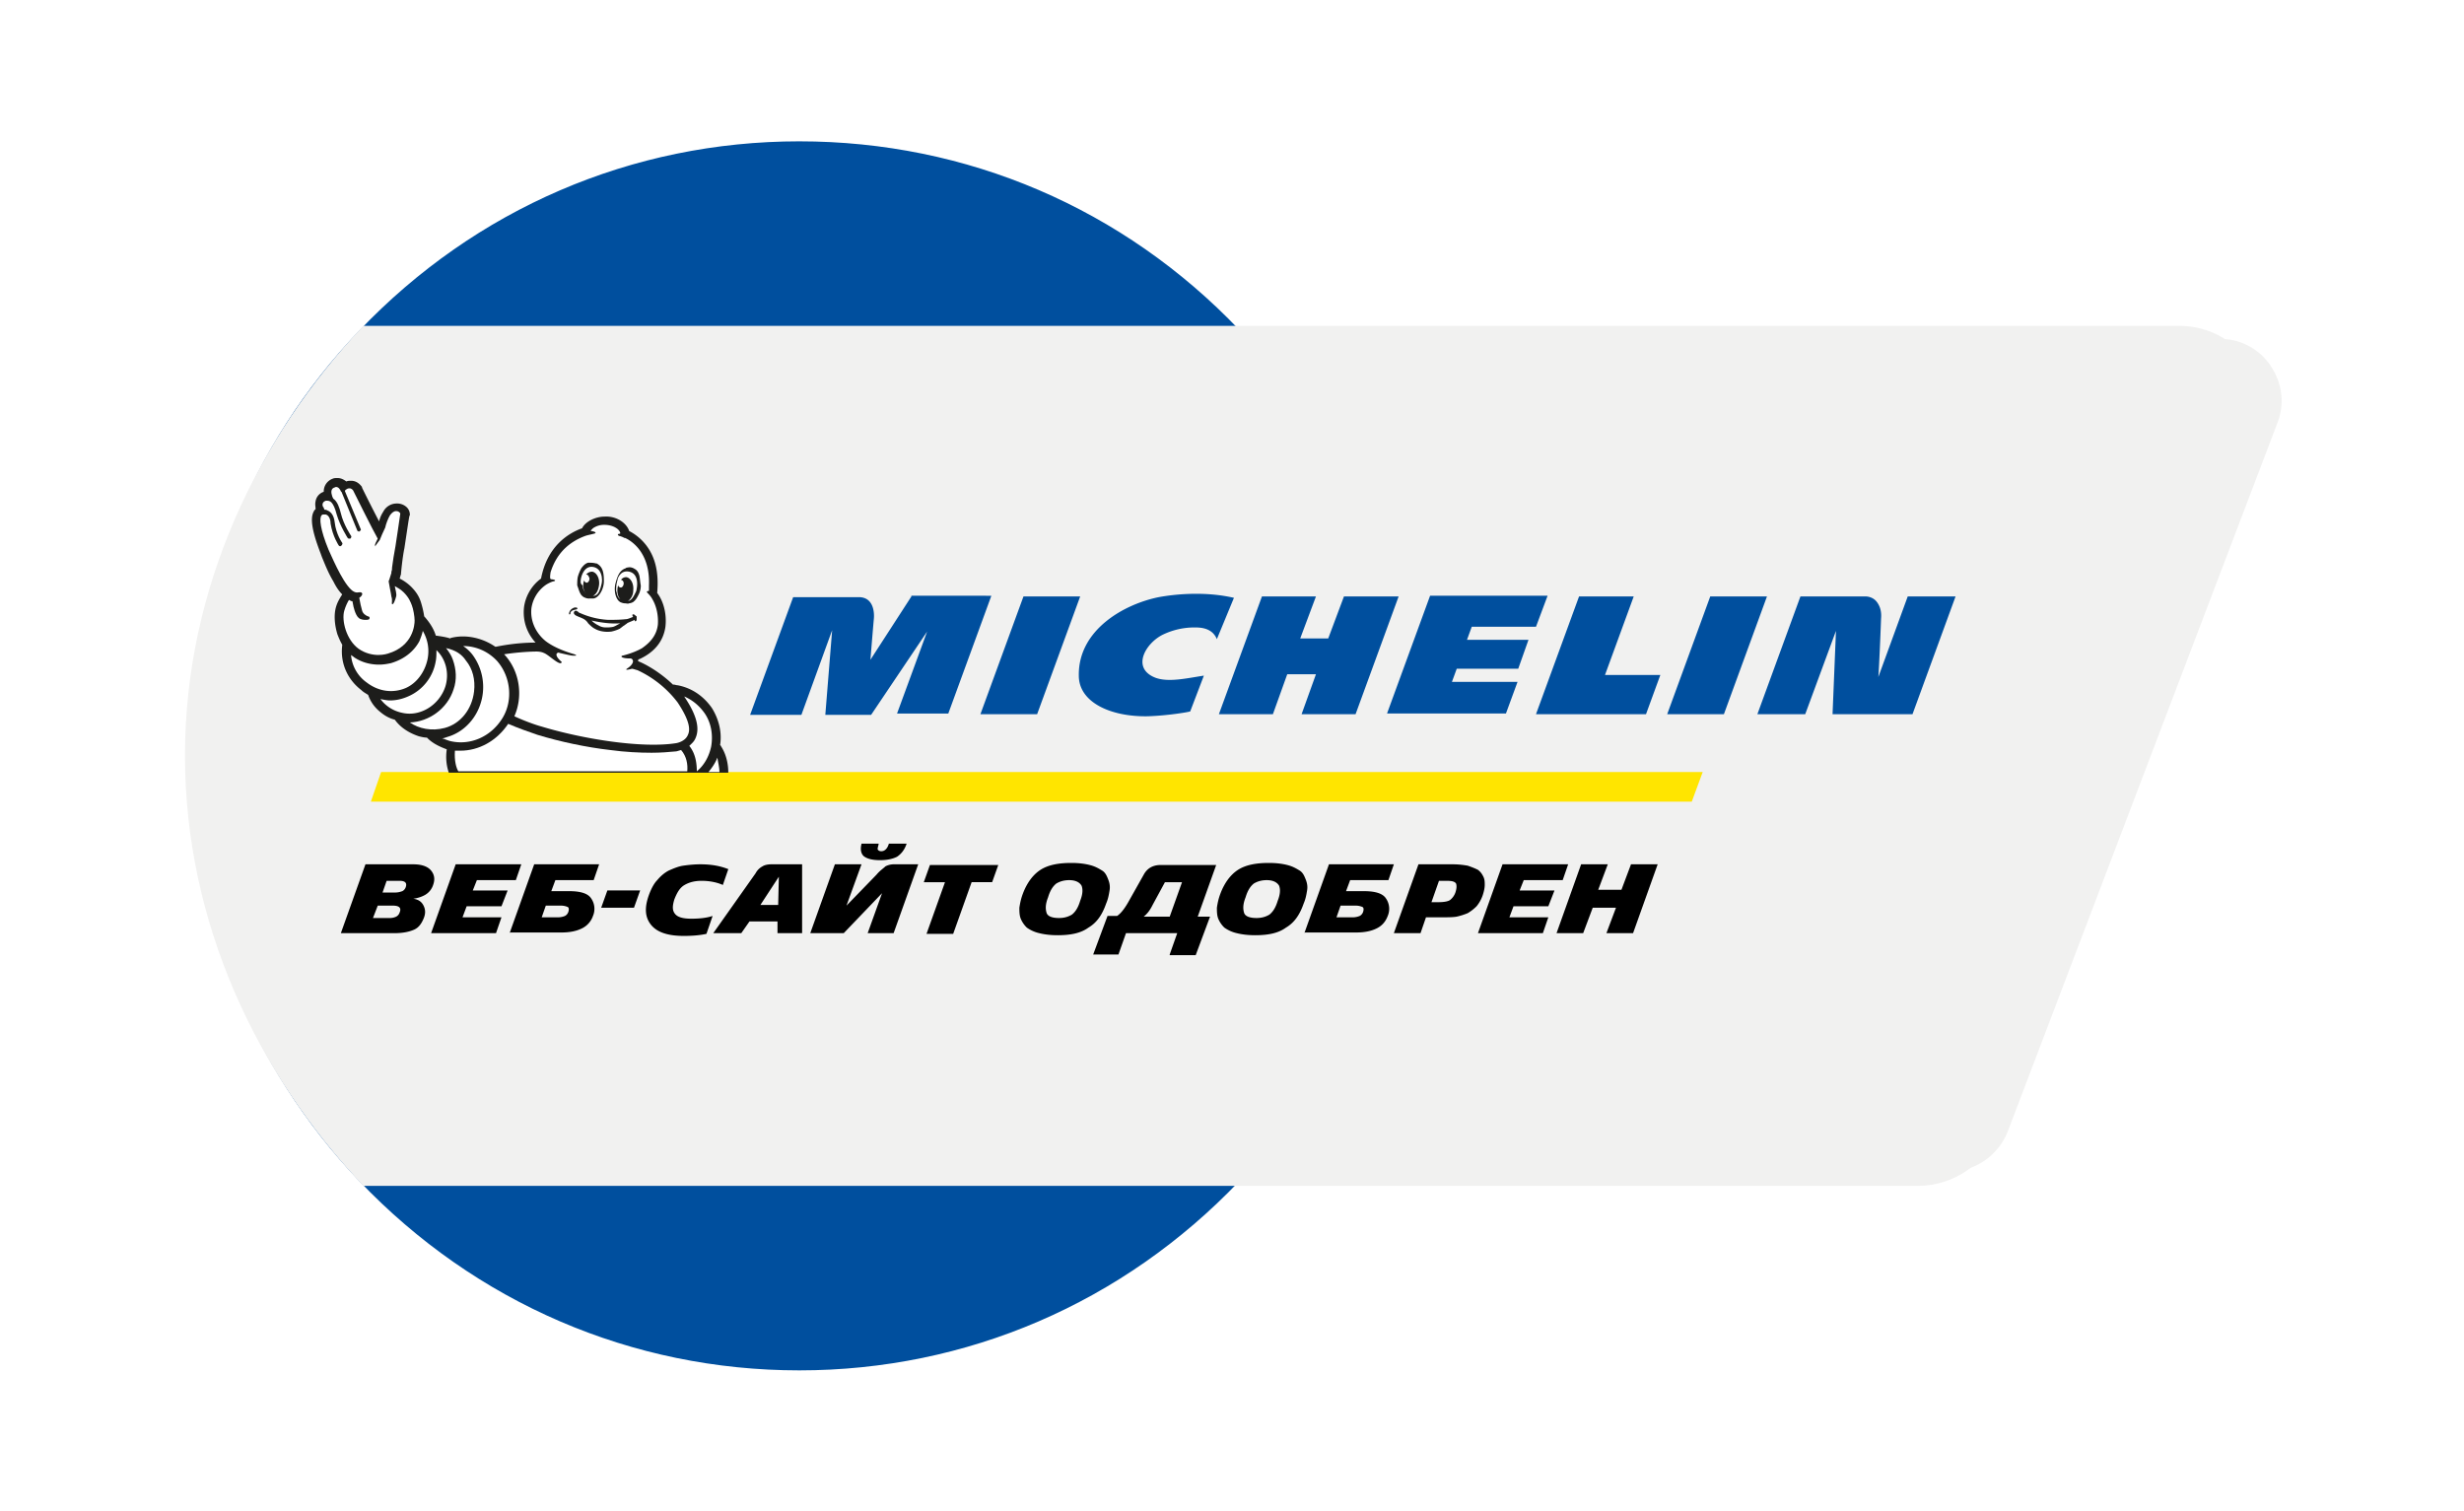 <svg width="106" height="65" viewBox="0 0 116 73" fill="none" xmlns="http://www.w3.org/2000/svg"><g filter="url(#Michelin_svg__a)"><path d="m109.796 18.932-13.04 34.263a4.361 4.361 0 0 1-4.062 2.827H14.811A31.134 31.134 0 0 1 6.227 34.5c0-8.35 3.268-15.934 8.584-21.523h90.924c3.071 0 5.151 3.094 4.061 5.955Z" fill="#F1F1F0"></path><path d="M92.694 57.42H14.811c-.397 0-.76-.167-1.024-.433C8.042 50.9 4.84 42.916 4.84 34.5c0-8.416 3.202-16.4 8.98-22.487a1.443 1.443 0 0 1 1.024-.433h90.924c1.882 0 3.665.932 4.721 2.495a5.728 5.728 0 0 1 .628 5.356L98.076 53.694c-.859 2.228-3.005 3.725-5.382 3.725Zm-77.256-2.828h77.256c1.222 0 2.311-.765 2.773-1.896l13.041-34.263c.364-.931.232-1.93-.33-2.761a2.9 2.9 0 0 0-2.443-1.297H15.438C10.386 19.863 7.646 26.982 7.646 34.5c0 7.484 2.74 14.603 7.792 20.092Z" fill="#fff"></path><path d="M67.93 34.5c0 8.35-3.268 15.934-8.583 21.522-5.613 5.888-13.504 9.58-22.253 9.58s-16.64-3.659-22.252-9.58A31.135 31.135 0 0 1 6.258 34.5c0-8.35 3.268-15.934 8.584-21.523 5.612-5.888 13.503-9.58 22.252-9.58 8.75 0 16.64 3.66 22.253 9.58A31.134 31.134 0 0 1 67.93 34.5Z" fill="#004F9E"></path><path d="M37.096 67c-8.848 0-17.135-3.56-23.276-10.013C8.042 50.899 4.84 42.916 4.84 34.5c0-8.416 3.202-16.4 8.98-22.487C19.96 5.559 28.215 2 37.096 2s17.135 3.56 23.276 10.013c5.778 6.087 8.98 14.07 8.98 22.487 0 8.416-3.202 16.4-8.98 22.487C54.23 63.44 45.944 67 37.096 67Zm0-62.172c-8.089 0-15.65 3.26-21.262 9.147-5.282 5.522-8.188 12.807-8.188 20.525 0 7.684 2.906 15.002 8.188 20.558 5.613 5.887 13.173 9.147 21.262 9.147s15.65-3.26 21.262-9.147c5.283-5.556 8.188-12.84 8.188-20.558 0-7.684-2.906-15.003-8.188-20.558-5.613-5.888-13.173-9.114-21.262-9.114Z" fill="#fff"></path><path d="M107.649 19.497 95.07 52.563c-.627 1.63-2.179 2.727-3.929 2.727h-75.11c-5.15-5.422-8.617-12.74-8.617-20.79 0-8.05 3.5-15.369 8.617-20.758h87.722c2.939 0 4.953 2.961 3.896 5.755Z" fill="#F1F1F0"></path><path d="M80.742 35.298H16.89l-.495 1.43h63.819l.528-1.43Z" fill="#FFE500"></path><path d="M54.462 26.849c-1.65.332-3.896 1.563-3.863 3.792 0 1.297 1.552 1.996 3.335 1.963.99-.033 1.948-.2 2.047-.233l.66-1.73c-.858.133-1.717.333-2.344.1-1.189-.466-.462-1.697.396-2.096a3.513 3.513 0 0 1 1.486-.332c.264 0 .858 0 1.09.565l.825-1.996c-1.453-.333-2.906-.166-3.632-.033Zm8.947-.033-.76 2.029h-1.353l.76-2.03h-2.609l-2.08 5.689h2.609l.693-1.93h1.387l-.694 1.93h2.608l2.08-5.688h-2.64Zm-15.484 0-2.08 5.688h2.74l2.08-5.688h-2.74Zm-5.415 0-1.98 3.06s.131-1.597.165-1.963c.033-.299 0-1.064-.727-1.064h-3.17l-2.08 5.688h2.477l1.486-4.091-.33 4.091h2.212l2.707-4.025-1.453 3.959h2.476l2.08-5.689H42.51v.034Zm48.137 0-1.42 3.892c.033-.4.1-1.93.132-2.828.033-.366-.066-.632-.23-.831-.199-.233-.496-.233-.496-.233h-3.17l-2.08 5.688h2.312l1.485-4.025-.165 4.025h3.863l2.08-5.688h-2.311Zm-9.541 0-2.08 5.688h2.74l2.08-5.688h-2.74Zm-11.523 1.463h3.104l.56-1.497H67.57l-2.08 5.689h5.745l.561-1.53h-3.17l.232-.633h2.971l.495-1.397h-2.971l.231-.632Zm7.825-1.463h-2.641l-2.08 5.688h5.315l.693-1.896h-2.674l1.387-3.792Z" fill="#004F9E"></path><path d="M13.987 24.787c0 .033.033.066.033.1.1.232.297.764.561 1.197.132.266.264.466.43.632-.1.166-.265.4-.33.732-.067.332-.034.765.098 1.197.066.167.133.333.232.5v.033c-.1.831.23 1.63.924 2.162.099.1.231.166.33.233.1.3.297.599.594.831.198.167.43.3.694.366.264.366.66.632 1.155.799.132.033.264.066.396.066l.034.033c.23.233.56.4.924.533-.066.465 0 .831.099 1.13h13.503c0-.432-.099-.898-.363-1.297 0 0 0-.033-.033-.033.1-.632-.066-1.264-.396-1.796-.396-.566-.958-.965-1.65-1.098-.067 0-.133-.033-.199-.033h-.033c-.693-.666-1.42-1.032-1.684-1.131 0-.034 0-.067.033-.1h.033c.727-.333 1.156-.865 1.255-1.564.066-.565-.066-1.197-.396-1.63v-.033c.066-.765-.033-1.43-.33-1.962a2.467 2.467 0 0 0-1.024-.998c-.132-.4-.627-.732-1.188-.699-.43 0-.925.233-1.09.566-.66.232-1.684.864-1.981 2.428-.462.333-.76.865-.825 1.397-.066.632.132 1.23.56 1.697-.428 0-1.089.033-1.914.2h-.033c-.627-.433-1.42-.6-2.113-.433-.033 0-.066.033-.066.033-.198-.067-.43-.1-.66-.133h-.033c-.1-.333-.297-.632-.529-.898l-.033-.034a4.266 4.266 0 0 0-.132-.598c-.066-.233-.165-.5-.495-.832a2.22 2.22 0 0 0-.561-.4c.033-.066.033-.132.066-.199v-.033s.066-.765.165-1.23c.231-1.53.231-1.564.264-1.598a.503.503 0 0 0-.132-.365.67.67 0 0 0-.495-.2.726.726 0 0 0-.66.4 1.416 1.416 0 0 0-.199.465 76.315 76.315 0 0 1-.825-1.63v-.033c-.1-.133-.264-.3-.528-.3-.066 0-.165 0-.231.034-.133-.1-.264-.167-.43-.167-.066 0-.165 0-.23.034a.65.65 0 0 0-.43.631.577.577 0 0 0-.396.466c-.033.133 0 .266 0 .333v.033s0 .033-.033.033c-.198.267-.264.732.297 2.163Z" fill="#1D1D1B"></path><path d="M33.235 35.298h-.528c.165-.2.33-.432.43-.698.032.233.098.465.098.698ZM24.417 29.477s.198 0 .33.067c.198.066.594.465.792.498.033 0 .132-.033.033-.1-.033-.033-.264-.232-.198-.365.033-.034.066-.067.132-.034.297.067.562.134.66.134h.133c.033-.034 0-.034-.066-.067-.463-.133-.99-.333-1.387-.632-.495-.4-.76-.998-.693-1.597a1.67 1.67 0 0 1 .66-1.098c.132-.1.363-.2.43-.2.164-.066-.1-.099-.133-.099-.066 0-.066-.1-.033-.333.33-1.064 1.057-1.53 1.684-1.763.099-.033.264-.066.396-.1.165-.033.1-.1-.099-.132 0 0-.066 0-.033-.034l.099-.1a.94.94 0 0 1 .561-.166c.396 0 .727.2.76.4 0 0 0 .033-.033.033-.066 0-.132.033-.033.1a.89.89 0 0 1 .264.1h.033c.297.132 1.221.698 1.155 2.294v.267c-.099 0-.132.033-.066.1.033.033.165.166.231.299.199.332.298.798.265 1.23-.066.566-.43.899-.76 1.132-.165.1-.528.266-.957.366-.1.033-.033.133.363.133.033 0 .099 0 .132.066.066.1-.033.266-.231.4-.165.1-.033.1.198.033.066 0 .231.066.264.066a5.152 5.152 0 0 1 1.948 1.564c.462.698.66 1.23.495 1.563-.132.333-.561.4-.561.4-1.65.265-4.523-.2-6.504-.8-.363-.099-.892-.299-1.32-.498.428-.965.263-2.162-.463-2.96l-.033-.034c.66-.1 1.255-.133 1.585-.133Z" fill="#fff"></path><path d="M32.506 32.437c.33.466.43 1.065.33 1.63-.099.466-.33.898-.693 1.198 0-.4-.066-.865-.363-1.23.099-.1.23-.2.297-.367.231-.499.033-1.164-.528-1.996 0-.033-.033-.033-.033-.033.396.166.726.433.99.798ZM22.502 29.943c.66.765.76 1.896.265 2.727-.562.932-1.585 1.364-2.543 1.131-.132-.033-.264-.1-.396-.133.1 0 .165-.033.264-.066.925-.266 1.618-1.131 1.717-2.162a2.612 2.612 0 0 0-.495-1.797 1.889 1.889 0 0 0-.462-.432c.627 0 1.221.266 1.65.732Z" fill="#fff"></path><path d="M20.985 29.91c.33.398.462.93.396 1.496-.1.865-.66 1.564-1.42 1.763-.627.167-1.255.034-1.684-.266.925-.033 1.816-.665 2.113-1.597.165-.465.132-.964-.033-1.43-.066-.2-.198-.4-.33-.566.462.1.76.3.958.6Z" fill="#fff"></path><path d="M19.53 29.943c.033-.167.033-.366.033-.533.462.433.627 1.131.429 1.763-.297.899-1.222 1.464-2.08 1.265a1.751 1.751 0 0 1-1.056-.666c.164.034.33.067.462.067.297 0 .594-.067.891-.2a2.25 2.25 0 0 0 1.32-1.696Z" fill="#fff"></path><path d="M18.904 28.479c.231.399.33.864.231 1.364-.132.631-.528 1.164-1.056 1.397-.628.266-1.32.166-1.882-.266a1.802 1.802 0 0 1-.76-1.331c.034.033.1.066.133.1.33.233.759.366 1.221.366.297 0 .528-.067.561-.067.793-.233 1.189-.699 1.387-1.064.066-.167.132-.333.165-.5Z" fill="#fff"></path><path d="M14.019 22.89c.033-.033.066-.033.066-.033h.132c.132.033.231.2.231.432.1.632.396 1.065.396 1.065.033.033.033.033.066.033s.033 0 .066-.033c.033-.034.066-.1.033-.133 0 0-.297-.4-.363-.998-.033-.3-.165-.5-.363-.566-.033-.033-.1-.033-.132-.033-.033-.066-.033-.133-.066-.133-.033-.067-.066-.233.132-.3h.066c.132 0 .297.034.462.666.165.565.528 1.13.528 1.13.033.034.033.034.066.034h.066c.034-.033.067-.1.034-.133 0 0-.364-.532-.496-1.098-.066-.266-.165-.565-.363-.698-.033-.067-.066-.133-.066-.167-.033-.1-.066-.299.1-.366.032 0 .065-.033.098-.033.132 0 .198.133.231.2 0 0 0 .033.033.033l.76 1.863s0 .033.033.033c.033.034.066.034.099 0 .033-.033.066-.066.033-.1l-.76-1.83c0-.032.033-.066.1-.099.032-.033.098-.033.132-.033.099 0 .165.1.165.1s.99 1.995 1.188 2.328c-.066.133-.132.266-.132.3 0 .066.033.1.033.033.066-.1.132-.167.198-.266.033-.1.198-.466.264-.6.033-.165.132-.432.231-.598.1-.133.198-.2.297-.2.1 0 .199.067.199.134 0 .033-.232 1.563-.232 1.563-.066.333-.131.765-.165 1.031 0 .067 0 .133-.033.2v.066c-.066.233-.132.4-.132.4l.066.366c.033.166.066.332.066.365.067.2 0 .333.033.366.066.067.165-.233.198-.366.034-.1-.033-.332-.066-.499.1.067.265.134.43.3.264.266.33.465.396.632.066.166.132.532.132.732 0 .2-.066 1.23-1.288 1.596 0 0-.198.067-.462.067s-.627-.067-.957-.3c-.595-.432-.826-1.363-.694-1.83.066-.232.165-.432.231-.531.066.033.1.066.165.066l.034.167c0 .033.099.498.264.632.099.1.297.1.33.1.066 0 .198 0 .198-.067v-.067s-.033-.033-.066-.033c-.1-.033-.264-.133-.297-.3-.033-.1-.1-.399-.132-.598.198-.133.198-.3-.033-.266-.132.033-.264-.034-.364-.133-.462-.433-.99-1.73-1.089-1.93-.396-.964-.462-1.53-.33-1.663ZM20.456 34.267h.264c.891 0 1.75-.466 2.31-1.297.463.2 1.024.399 1.42.532 1.09.332 2.345.599 3.5.732.727.1 1.42.133 2.014.133.43 0 .826-.033 1.189-.067.033 0 .099-.033.23-.066.265.3.331.698.298 1.03h-11.06c-.1-.165-.198-.498-.165-.997Z" fill="#fff"></path><path d="M26.563 26.749c.066.067.1.1.198.133a.417.417 0 0 0 .198.033h.165c.264 0 .529-.432.529-.831 0-.366-.034-.666-.298-.832-.033-.033-.066-.033-.099-.033-.099-.034-.264-.034-.363-.034-.132.034-.23.134-.33.267a2.043 2.043 0 0 0-.165.399c-.033.133-.033.3-.033.432.066.167.099.333.198.466Zm-.033-.665c0-.167.132-.732.561-.699.33.033.43.3.462.5v.032c.034.2-.033.366-.066.5-.033.066-.033.1-.066.166-.066.133-.165.2-.264.2h-.033c.165-.067.264-.267.297-.533.033-.333-.132-.599-.33-.632-.099 0-.198.033-.297.133.066 0 .132.067.165.2 0 .1-.066.2-.132.2s-.132-.067-.132-.134c0 .067-.033.1-.033.166-.033.2.033.4.132.5l-.033-.034c-.066-.1-.132-.2-.132-.366-.099-.066-.099-.133-.099-.2Zm2.542 1.596c-.033 0-.066.034-.033.067l.033.033c-.033 0-.033.034-.033.034-.099.033-.23.1-.33.1-.297.032-.594.032-.858.032a3.853 3.853 0 0 1-1.354-.332c-.033 0-.066-.033-.099-.067-.033 0-.033-.033-.066-.033-.066-.033-.132.033-.132.1 0 .033.033.066.066.1.099.066.231.1.363.166a.589.589 0 0 1 .264.233c.1.1.198.2.33.266.231.133.529.166.793.133a1.85 1.85 0 0 0 .396-.133c.099-.067.165-.133.231-.166.033-.034.1-.067.132-.1.033-.033.231-.1.363-.166 0 .033 0 .066.033.066s.066-.033.066-.1v-.133c-.066-.033-.099-.1-.165-.1Zm-.957.6c-.132.032-.264.032-.363.032a.662.662 0 0 1-.364-.1 1.187 1.187 0 0 1-.33-.232c.462.1.925.166 1.387.133-.132.066-.231.133-.33.166Zm-1.75-.899c0-.033-.066-.033-.066-.033-.033 0-.1 0-.132.033-.1.033-.198.166-.198.266v.033h.033c.033 0 .033-.033.033-.033 0-.033 0-.066.033-.1.033-.033.066-.066.23-.1.034 0 .1-.033.067-.066Zm3.004-1.563c-.033-.134-.099-.267-.23-.333-.1-.067-.232-.1-.33-.067-.034 0-.067 0-.1.034-.297.1-.396.366-.495.731-.1.4.033.865.297.932a.439.439 0 0 0 .165.033c.066 0 .132.033.198 0a.467.467 0 0 0 .198-.066c.132-.1.198-.233.264-.366a.925.925 0 0 0 .1-.433c-.034-.166-.034-.3-.067-.465Zm-.132.632a.475.475 0 0 1-.066.2c-.066.132-.132.265-.23.332-.034.033-.067.033-.133.066a.641.641 0 0 0 .264-.532c.033-.332-.132-.599-.33-.632a.3.3 0 0 0-.264.133c.066 0 .132.067.132.166 0 .1-.066.2-.132.2s-.132-.033-.132-.133c0 .067-.033.1-.033.166-.033.233.033.433.132.533-.066-.034-.132-.134-.165-.267 0-.066-.033-.1-.033-.166 0-.133 0-.3.066-.499v-.033c.066-.2.231-.433.561-.366.462.1.396.665.363.832Z" fill="#1D1D1B"></path><path d="m14.945 43.083 1.189-3.327h2.311c.396 0 .693.1.858.3.165.199.198.432.1.698a.86.86 0 0 1-.364.466c-.165.1-.363.166-.594.2.231.032.396.132.495.332.1.2.1.4 0 .632-.099.233-.23.432-.462.532-.231.1-.528.167-.958.167h-2.575Zm2.51-1.331h-.727l-.231.599h.792a.706.706 0 0 0 .33-.067.34.34 0 0 0 .166-.2c.099-.232-.033-.332-.33-.332Zm.33-1.198h-.628l-.198.566h.595c.165 0 .264-.033.363-.067a.34.34 0 0 0 .165-.2c.066-.199-.033-.299-.297-.299ZM19.305 43.083l1.188-3.327h3.17l-.264.765h-1.882l-.198.5h1.683l-.297.764h-1.683l-.199.532h1.882l-.264.766h-3.136ZM23.098 43.083l1.188-3.327h3.137l-.264.765h-1.85l-.197.532h.858c.528 0 .891.1 1.056.333a.88.88 0 0 1 .1.865 1.043 1.043 0 0 1-.529.599c-.264.133-.594.2-.99.2h-2.51v.033Zm2.476-1.331h-.727l-.198.565h.76a.879.879 0 0 0 .363-.066.34.34 0 0 0 .165-.2c.033-.1.033-.2-.033-.233a.823.823 0 0 0-.33-.066ZM27.523 41.852l.298-.832h1.584l-.297.832h-1.585ZM33.4 40.754c-.296-.133-.66-.2-1.023-.2-.33 0-.594.067-.825.2-.231.133-.363.366-.495.699-.1.332-.1.532.033.698.132.166.396.233.792.233.363 0 .727-.033 1.024-.133l-.297.865c-.298.066-.66.1-1.09.1-.76 0-1.288-.167-1.585-.533-.297-.366-.33-.831-.099-1.463.1-.267.231-.533.396-.699.165-.2.364-.366.562-.466.23-.1.462-.2.693-.233.231-.033.528-.066.825-.066.496 0 .925.066 1.354.233l-.264.765ZM36.041 43.083v-.566h-1.354l-.396.566h-1.353l2.046-2.895a.794.794 0 0 1 .33-.332c.1-.067.265-.1.43-.1h1.486v3.327H36.04Zm.033-1.364.033-1.364-.891 1.364h.858ZM40.398 43.082l.694-1.93-1.85 1.93h-1.617l1.189-3.326H40.1l-.726 1.996 1.453-1.497c.165-.2.33-.3.429-.4a.908.908 0 0 1 .429-.1h1.155l-1.188 3.327h-1.255Zm.528-4.29c-.032.132-.066.232-.032.265.032.033.066.067.165.067.165 0 .297-.133.363-.366h.858c-.099.3-.264.499-.462.632-.198.1-.462.166-.825.166-.364 0-.628-.066-.793-.2-.132-.133-.165-.332-.099-.598h.825v.033ZM46.41 40.62h-.99l-.891 2.496h-1.288l.892-2.495h-1.024l.297-.832h3.302l-.297.832ZM49.575 43.182c-.33 0-.627-.033-.891-.1a1.668 1.668 0 0 1-.594-.266 1.266 1.266 0 0 1-.297-.432c-.066-.166-.066-.366-.066-.532.033-.2.066-.4.165-.666.198-.532.495-.931.858-1.164.363-.233.858-.332 1.486-.332.33 0 .627.033.891.1.264.066.43.166.594.265.166.1.232.267.298.433.066.166.099.333.066.532-.033.2-.066.4-.166.632-.198.566-.462.931-.858 1.164-.363.267-.858.366-1.486.366Zm.066-.831c.265 0 .463-.067.628-.167.165-.133.297-.332.396-.665.132-.333.132-.566.066-.732-.1-.166-.297-.266-.594-.266-.264 0-.462.067-.628.166-.165.134-.297.333-.396.666-.132.332-.132.565-.066.765.066.166.297.233.595.233ZM54.99 44.114l.364-1.032h-2.476l-.364 1.032h-1.221l.693-1.863h.463c.198-.133.396-.4.594-.765l.693-1.231c.165-.3.43-.466.826-.466h2.674l-.892 2.495h.595l-.694 1.863h-1.254v-.033Zm-.825-2.395c-.132.266-.264.432-.429.565h1.255l.594-1.663h-.825l-.595 1.097ZM59.118 43.182c-.33 0-.627-.033-.891-.1a1.668 1.668 0 0 1-.594-.266 1.265 1.265 0 0 1-.297-.432c-.066-.166-.066-.366-.066-.532.032-.2.066-.4.165-.666.198-.532.495-.931.858-1.164.363-.233.858-.332 1.486-.332.33 0 .627.033.891.1.264.066.43.166.594.265.165.1.231.267.297.433.067.166.1.333.067.532-.033.2-.066.4-.166.632-.198.566-.462.931-.858 1.164-.363.267-.858.366-1.486.366Zm.066-.831c.265 0 .463-.067.628-.167.165-.133.297-.332.396-.665.132-.333.132-.566.066-.732-.1-.166-.297-.266-.594-.266-.264 0-.463.067-.628.166-.165.134-.297.333-.396.666-.132.332-.132.565-.066.765.066.166.297.233.594.233ZM61.496 43.083l1.189-3.327h3.136l-.264.765h-1.849l-.198.532h.858c.529 0 .892.1 1.057.333a.88.88 0 0 1 .099.865c-.1.266-.264.466-.528.599-.264.133-.594.2-.99.2h-2.51v.033Zm2.476-1.331h-.726l-.198.565h.76a.88.88 0 0 0 .362-.066.34.34 0 0 0 .165-.2c.033-.1.034-.2-.033-.233a.822.822 0 0 0-.33-.066ZM68.131 42.317h-.759l-.264.766H65.82l1.189-3.327h1.65c.298 0 .529.033.727.066.198.067.363.134.495.2.132.1.198.2.264.333s.066.266.066.399-.033.3-.099.499a1.69 1.69 0 0 1-.297.532 2.12 2.12 0 0 1-.429.333 3.225 3.225 0 0 1-.528.166c-.165.033-.463.033-.727.033Zm.231-1.763H68l-.363 1.032h.33c.264 0 .463-.034.562-.1a.805.805 0 0 0 .264-.366c.066-.2.066-.333.033-.433-.066-.1-.198-.133-.463-.133ZM69.883 43.083l1.188-3.327h3.17l-.264.765h-1.882l-.198.5h1.683l-.297.764H71.6l-.198.532h1.881l-.264.766h-3.136ZM76.09 43.083l.462-1.231h-1.123l-.462 1.23H73.68l1.188-3.326h1.288l-.462 1.23h1.122l.462-1.23h1.288l-1.189 3.327H76.09Z" fill="#000"></path></g><defs><filter id="Michelin_svg__a" x="0.84" y="0" width="114.672" height="73" filterUnits="userSpaceOnUse" color-interpolation-filters="sRGB"><feFlood flood-opacity="0" result="BackgroundImageFix"></feFlood><feColorMatrix in="SourceAlpha" values="0 0 0 0 0 0 0 0 0 0 0 0 0 0 0 0 0 0 127 0" result="hardAlpha"></feColorMatrix><feOffset dy="2"></feOffset><feGaussianBlur stdDeviation="2"></feGaussianBlur><feComposite in2="hardAlpha" operator="out"></feComposite><feColorMatrix values="0 0 0 0 0 0 0 0 0 0 0 0 0 0 0 0 0 0 0.25 0"></feColorMatrix><feBlend in2="BackgroundImageFix" result="effect1_dropShadow_1269_4579"></feBlend><feBlend in="SourceGraphic" in2="effect1_dropShadow_1269_4579" result="shape"></feBlend></filter></defs></svg>